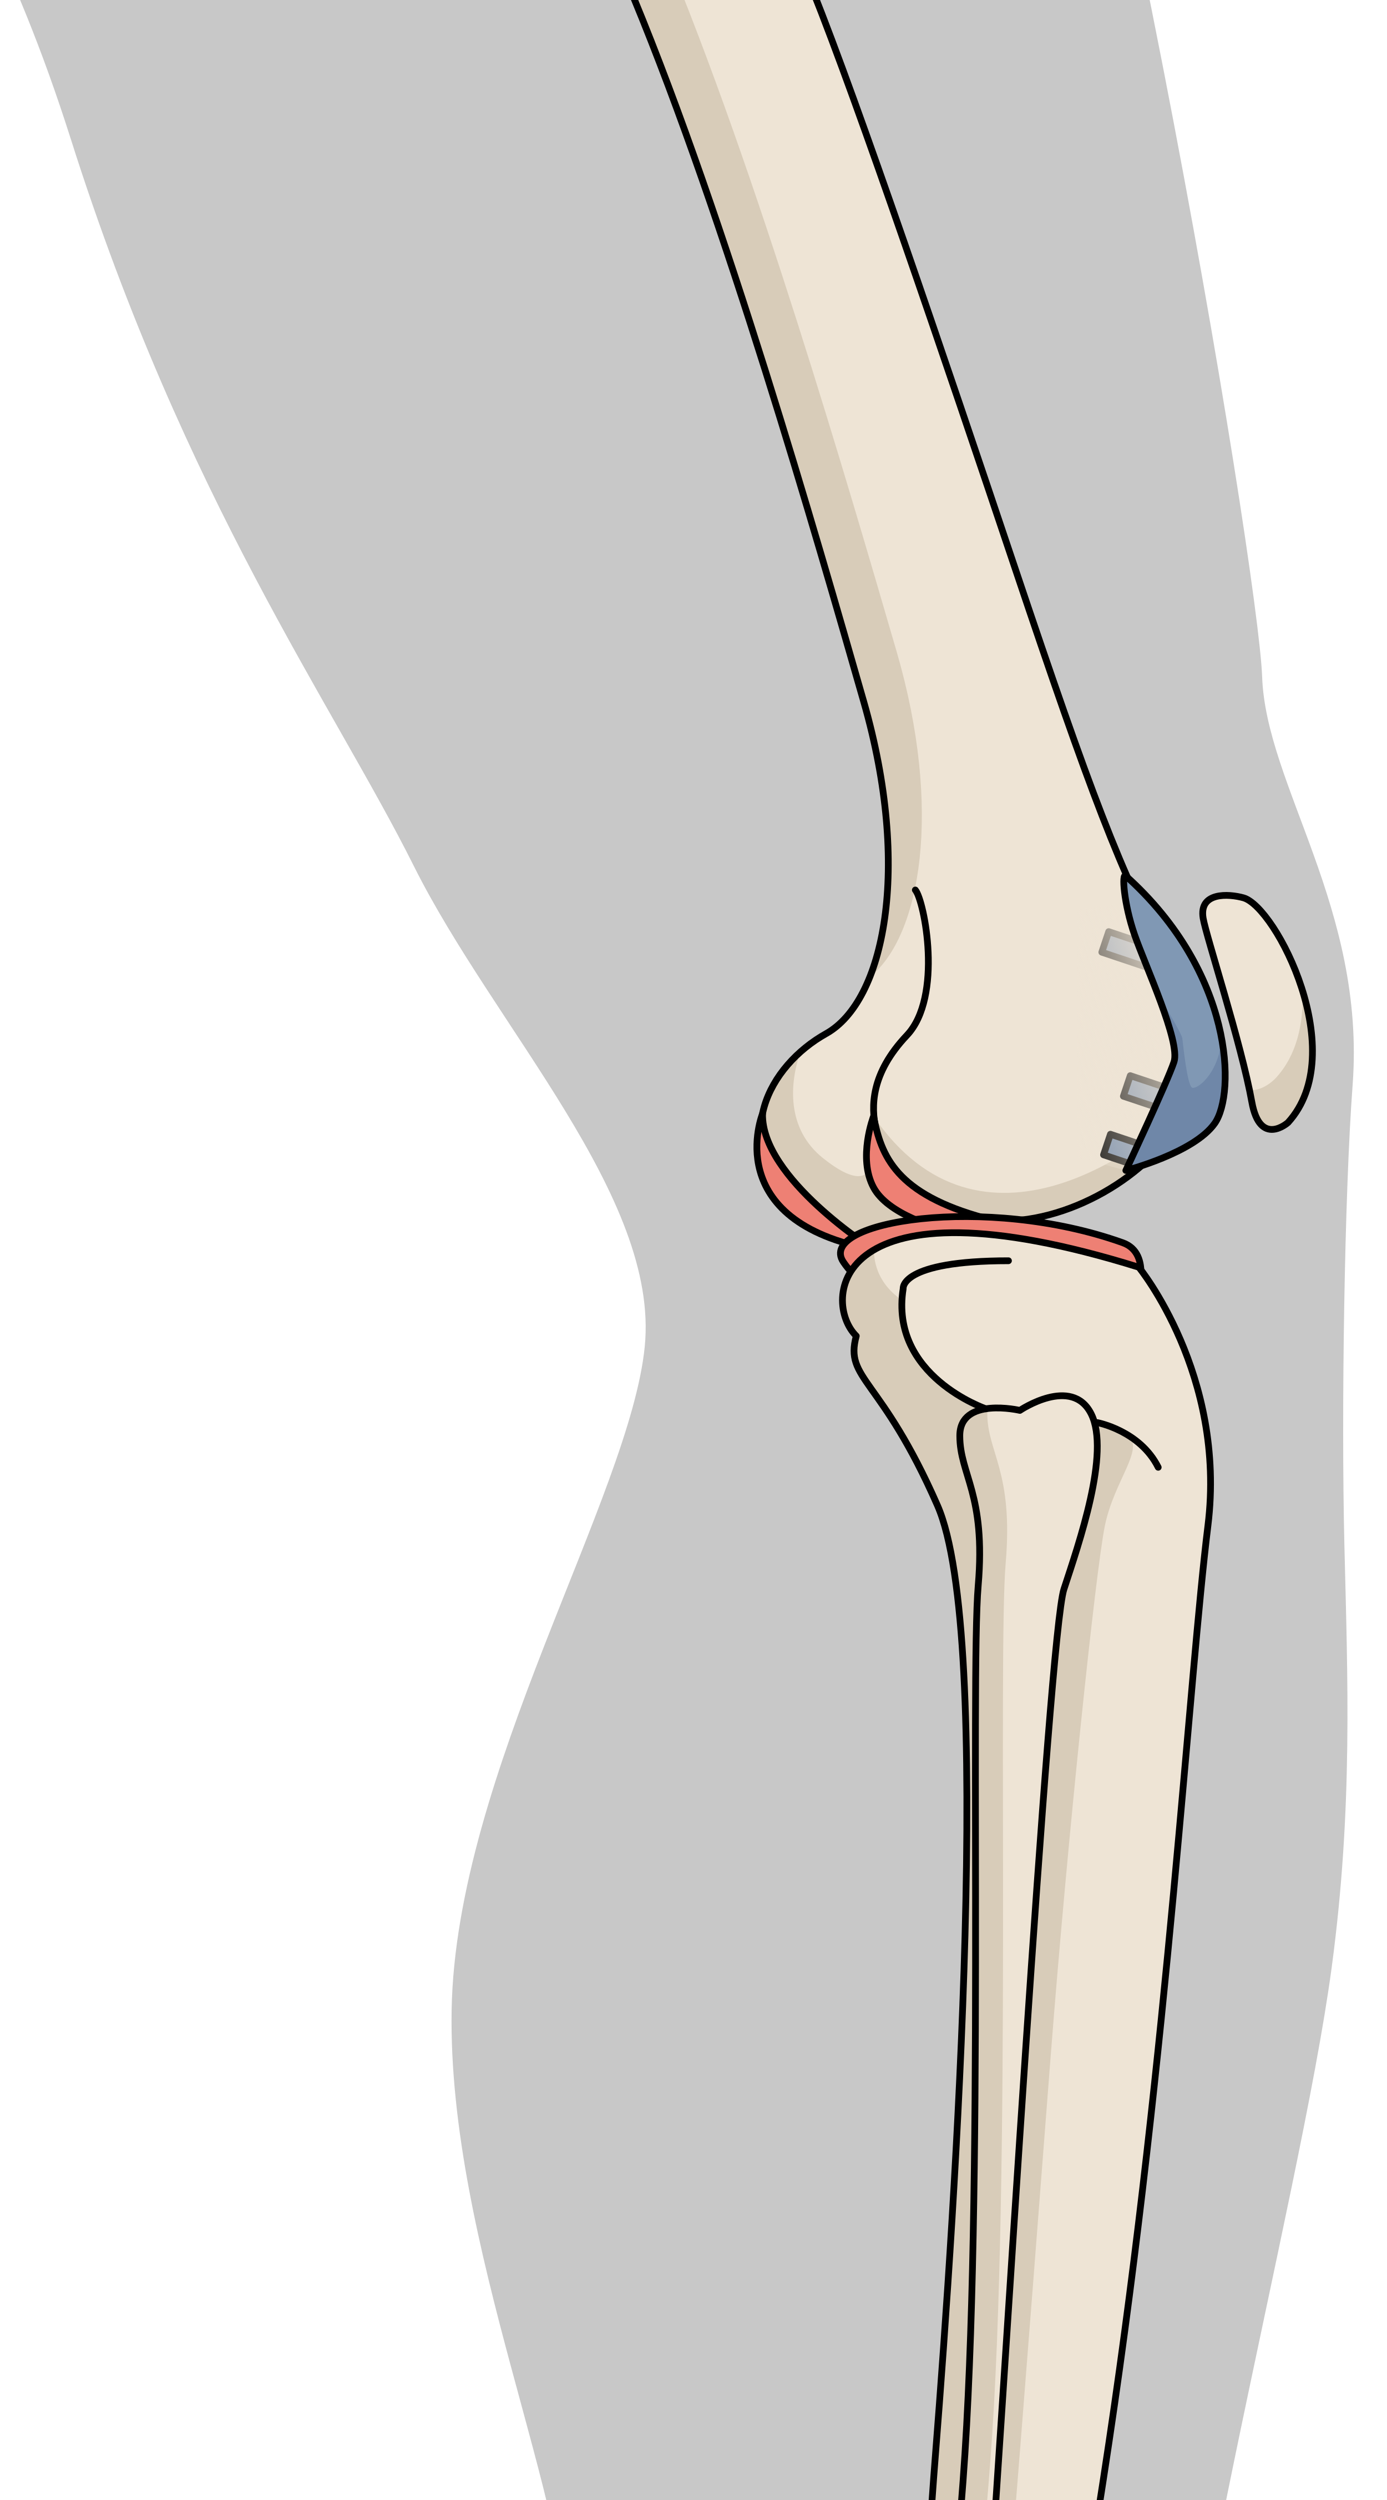<?xml version="1.0" encoding="utf-8"?>
<!-- Generator: Adobe Illustrator 25.2.1, SVG Export Plug-In . SVG Version: 6.00 Build 0)  -->
<svg version="1.1" id="Camada_1" xmlns="http://www.w3.org/2000/svg" xmlns:xlink="http://www.w3.org/1999/xlink" x="0px" y="0px"
	 width="205.807px" height="370.814px" viewBox="0 0 205.807 370.814" enable-background="new 0 0 205.807 370.814"
	 xml:space="preserve">
<g>
	<defs>
		<rect id="SVGID_1_" width="205.807" height="370.814"/>
	</defs>
	<clipPath id="SVGID_2_">
		<use xlink:href="#SVGID_1_"  overflow="visible"/>
	</clipPath>
	<g clip-path="url(#SVGID_2_)">
		<path fill="#C8C8C8" d="M197.589,291.875c-4.706,34.913-25.165,109.53-27.466,158.287c-1.321,27.943,2.443,41.113,7.59,54.198
			c3.306,8.396,9.988,14.759,18.414,17.886c10.001,3.711,20.102,6.859,30.045,10.871c0.421,0.172,0.839,0.341,1.26,0.509
			c1.451,0.586,2.905,1.166,4.355,1.749c0.574,0.227,1.145,0.454,1.718,0.685c0.942,0.372,1.881,0.747,2.817,1.12
			c5.975,2.369,11.835,4.672,17.317,6.856c0.029,0.012,0.063,0.023,0.096,0.038c1.661,0.662,3.287,1.314,4.869,1.954
			c0.028,0.009,0.053,0.021,0.08,0.032c3.103,1.251,6.029,2.452,8.734,3.596c0.12,0.049,0.24,0.1,0.356,0.148
			c1.253,0.531,2.446,1.044,3.589,1.546c0.168,0.071,0.337,0.145,0.502,0.218c1.105,0.487,2.156,0.961,3.146,1.419
			c0.155,0.07,0.306,0.142,0.459,0.213c0.979,0.459,1.908,0.901,2.762,1.328c0.098,0.049,0.191,0.097,0.288,0.146
			c0.875,0.441,1.696,0.868,2.419,1.271c13.709,7.678,28.275,6.028,35.444,10.434c7.161,4.406,18.203,2.297,17.289,9.884
			c-0.916,7.582-1.928,12.267-12.441,12.617c0,0-0.432,4.662-9.233,3.8c0,0-2.275,1.819-11.645,1.547c0,0-3.309,5.922-13.965,2.211
			c0,0-7.945,7.244-23.896,2.546c0,0-49.562,4.569-75.426,0.779c-25.857-3.78-41.703-5.576-63.949-5.991
			c-22.24-0.421-39.748,0.749-38.754-21.95c0.996-22.694,15.233-34.213,12.605-60.274c-2.627-26.059-13.821-98.327-12.744-118.702
			c1.069-20.374-17.798-59.84-17.21-94.722c0.587-34.892,26.469-76.269,28.658-98.434c2.189-22.166-22.311-47.333-34.262-71.235
			C49.469,104.558,27.48,74.127,10.528,20.694c-16.95-53.445-40-70.835-46.894-76.39c-6.125-4.938-36.175-21.377-49.337-60.214
			h226.258c0.244,0.64,0.498,1.284,0.736,1.921c22.568,60.326,45.418,198.239,45.989,214.36
			c0.565,16.11,15.388,34.303,13.426,60.545c-1.222,16.345-1.695,48.55-1.222,68.205
			C199.957,248.776,200.777,268.22,197.589,291.875z"/>
		<g>
			<path fill="#EEE4D5" d="M191.12,166.487c0,0-4.151,3.73-5.369-3.043c-1.556-8.657-6.785-24.595-7.226-27.26
				c-0.647-3.91,3.761-3.643,5.975-3.028C189.318,134.494,200.484,156.218,191.12,166.487z"/>
			<path fill="#D8CCB9" d="M193.275,146.955c0.177,4.86-0.859,9.518-3.921,12.875c0,0-1.695,1.958-3.942,1.879
				c0.126,0.604,0.241,1.185,0.339,1.735c1.218,6.772,5.369,3.043,5.369,3.043C195.693,161.471,195.364,153.726,193.275,146.955z"/>
			<path fill="none" stroke="#000000" stroke-linecap="round" stroke-linejoin="round" stroke-miterlimit="10" d="M191.12,166.487
				c0,0-4.151,3.73-5.369-3.043c-1.556-8.657-6.785-24.595-7.226-27.26c-0.647-3.91,3.761-3.643,5.975-3.028
				C189.318,134.494,200.484,156.218,191.12,166.487z"/>
			<path fill="#EEE4D5" d="M30.119-130.459c0,0-11.417-10.73-8.995-19.358c2.419-8.629,14.792-16.643,24.5-16.405
				c9.705,0.242,20.244,13.216,18.908,21.745c-1.338,8.53-1.902,16.465,1.514,21.548c3.414,5.086,3.487,8.58,3.487,8.58
				s44.062,95.442,51.015,112.823c6.954,17.379,19.38,53.981,30.195,86.175c10.821,32.192,15.788,45.532,22.54,57.55
				c6.756,12.02,6.438,18.207,0.051,26.542c-6.386,8.335-19.667,14.53-29.993,11.638c-6.787,5.143-15.603,6.68-25.357-2.293
				c-9.757-8.971-3.992-19.99,4.601-24.789c8.596-4.799,12.709-24.383,5.58-49.222c-7.128-24.841-20.395-71.155-34.099-104.317
				C80.363-33.41,68.23-60.908,57.188-78.583C46.147-96.26,40.712-102.726,36.326-109.18
				C31.937-115.633,35.723-124.532,30.119-130.459z"/>
			<g>
				<path fill="#D8CCB9" d="M118.763,156.017c-1.608,4.665-2.106,11.378,3.353,15.744c8.69,6.951,7.918-1.273,7.506-6.197
					c15.881,23.222,40.426,4.83,47.221-2.527c-0.817,1.852-1.984,3.717-3.508,5.704c-6.386,8.335-19.667,14.53-29.993,11.638
					c-6.787,5.143-15.603,6.68-25.357-2.293C109.776,170.537,112.555,161.54,118.763,156.017z"/>
				<path fill="#D8CCB9" d="M34.027-137.49c5.629,5.901,1.879,14.815,6.292,21.252c4.416,6.436,9.877,12.879,20.992,30.508
					C72.426-68.1,84.674-40.651,98.515-7.544c13.84,33.108,27.299,79.366,34.529,104.177c6.83,23.43,3.611,42.206-3.99,48.294
					c3.594-8.997,4.047-23.664-0.888-40.853c-7.128-24.841-20.395-71.155-34.099-104.317C80.363-33.41,68.23-60.908,57.188-78.583
					C46.147-96.26,40.712-102.726,36.326-109.18c-4.389-6.453-0.603-15.353-6.207-21.279c0,0-11.417-10.73-8.995-19.358
					c0.631-2.254,1.951-4.457,3.714-6.49C23.017-147.762,34.027-137.49,34.027-137.49z"/>
			</g>
			<path fill="none" stroke="#000000" stroke-linecap="round" stroke-linejoin="round" stroke-miterlimit="10" d="M141.683,180.161
				c0,0-9.638-2.818-11.721-12.704c-0.705-3.338-0.789-8.198,4.607-13.909c5.393-5.71,2.6-19.946,1.251-21.55"/>
			<path fill="none" stroke="#000000" stroke-linecap="round" stroke-linejoin="round" stroke-miterlimit="10" d="M30.119-130.459
				c0,0-11.417-10.73-8.995-19.358c2.419-8.629,14.792-16.643,24.5-16.405c9.705,0.242,20.244,13.216,18.908,21.745
				c-1.338,8.53-1.902,16.465,1.514,21.548c3.414,5.086,3.487,8.58,3.487,8.58s44.062,95.442,51.015,112.823
				c6.954,17.379,19.38,53.981,30.195,86.175c10.821,32.192,15.788,45.532,22.54,57.55c6.756,12.02,6.438,18.207,0.051,26.542
				c-6.386,8.335-19.667,14.53-29.993,11.638c-6.787,5.143-15.603,6.68-25.357-2.293c-9.757-8.971-3.992-19.99,4.601-24.789
				c8.596-4.799,12.709-24.383,5.58-49.222c-7.128-24.841-20.395-71.155-34.099-104.317C80.363-33.41,68.23-60.908,57.188-78.583
				C46.147-96.26,40.712-102.726,36.326-109.18C31.937-115.633,35.723-124.532,30.119-130.459z"/>
		</g>
		<g>
			<path fill="#EE8074" stroke="#000000" stroke-linecap="round" stroke-linejoin="round" stroke-miterlimit="10" d="
				M129.622,165.564c0,0-2.379,6.147,0,10.561c2.095,3.888,9.051,6.068,12.826,6.701c2.061,0.346,3.737-2.152,3.737-2.152
				C132.926,177.1,130.747,171.432,129.622,165.564z"/>
			<path fill="#EE8074" stroke="#000000" stroke-linecap="round" stroke-linejoin="round" stroke-miterlimit="10" d="
				M129.715,185.363c0,0-16.785-10.569-16.565-20.186C113.15,165.178,106.652,181.159,129.715,185.363z"/>
			<path fill="#EE8074" stroke="#000000" stroke-linecap="round" stroke-linejoin="round" stroke-miterlimit="10" d="
				M168.621,192.639c0,0,2.493-6.713-2.022-8.327c-20.33-7.265-45.527-3.172-41.457,2.858c6.678,9.896,21.574,2.049,23.274,3.266
				C150.117,191.648,160.824,193.12,168.621,192.639z"/>
		</g>
		<path fill="#EEE4D5" d="M168.985,187.948c0,0,13.031,15.918,10.253,38.322c-2.779,22.402-5.918,77.322-14.693,136.011
			c-8.773,58.689-19.822,104.847-17.603,123.689c2.217,18.842,4.908,30.082,1.424,34.357c-3.482,4.275-4.275,4.591-4.275,4.591
			l-1.423,0.635c0,0-12.433,4.611-25.335-2.375c-4.59-2.851-6.966-3.641-5.541-11.24c1.427-7.603,11.614-14.537,18.827-58.991
			c7.216-44.455,5.265-51.863,8.188-88.91c2.925-37.045,8.681-121.651,0.296-140.76c-8.382-19.107-13.817-18.637-12.046-25.131
			C121.941,193.128,123.251,173.716,168.985,187.948z"/>
		<path fill="#D8CCB9" d="M117.285,512.802c1.993-7.019,11.741-39.97,14.667-61.222c0.256-1.868,0.367-5.117,0.358-9.484
			c5.216-35.112,3.83-44.255,6.497-78.06c2.925-37.045,8.681-121.651,0.296-140.76c-8.382-19.107-13.817-18.637-12.046-25.131
			c-2.671-2.619-3.574-9.15,2.658-12.782c-0.012,0.123-0.398,4.38,4.102,7.459c0.273,3.564,0.941,11.356,14.857,18.169
			c13.92,6.814,11.548,0,11.548,0s4.517-0.227,7.118,1.847c2.6,2.073-2.049,6.72-3.415,13.544
			c-1.364,6.825-5.458,45.625-7.992,78.186c-2.538,32.56-10.138,133.559-14.039,164.56c-3.9,31,0.723,52.483,3.969,54.124
			c-1.391,1.512-1.773,1.666-1.773,1.666l-1.423,0.635c0,0-12.433,4.611-25.335-2.375c-3.959-2.459-6.266-3.396-5.911-8.481
			C113.509,516.062,116.156,516.774,117.285,512.802z"/>
		<path fill="none" stroke="#000000" stroke-linecap="round" stroke-linejoin="round" stroke-miterlimit="10" d="M168.985,187.948
			c0,0,13.031,15.918,10.253,38.322c-2.779,22.402-5.918,77.322-14.693,136.011c-8.773,58.689-19.822,104.847-17.603,123.689
			c2.217,18.842,4.908,30.082,1.424,34.357c-3.482,4.275-4.275,4.591-4.275,4.591l-1.423,0.635c0,0-12.433,4.611-25.335-2.375
			c-4.59-2.851-6.966-3.641-5.541-11.24c1.427-7.603,11.614-14.537,18.827-58.991c7.216-44.455,5.265-51.863,8.188-88.91
			c2.925-37.045,8.681-121.651,0.296-140.76c-8.382-19.107-13.817-18.637-12.046-25.131
			C121.941,193.128,123.251,173.716,168.985,187.948z"/>
		<path fill="#EEE4D5" d="M151.332,209.181c0,0,7.71-5.225,10.583,0.524c2.875,5.75-1.83,19.207-4.051,26.001
			c-2.221,6.794-9.111,123.846-11.646,157.771c-2.535,33.926-9.248,106.221-3.551,132.075c5.696,25.855-23.999,26.718-25.335-2.375
			c-0.751-3.746,7.244-9.597,10.752-31.628c3.51-22.033,11.699-82.085,14.818-123.614c3.121-41.53,1.076-119.119,2.246-132.767
			c1.169-13.646-2.73-16.378-2.73-22.228S151.332,209.181,151.332,209.181z"/>
		<path fill="#D8CCB9" d="M128.085,491.55c3.51-22.033,11.699-82.085,14.818-123.614c3.121-41.53,1.076-119.119,2.246-132.767
			c1.169-13.646-2.73-16.378-2.73-22.228c0-2.786,2.027-3.764,4.144-4.029c-0.03,0.222-0.068,0.438-0.068,0.688
			c0,5.85,3.9,8.58,2.73,22.229c-1.171,13.646,0.875,91.235-2.246,132.767c-3.118,41.529-11.308,101.581-14.817,123.614
			c-3.511,22.03-8.664,28.908-7.912,32.653c0.735,16.026,9.21,22.633,15.726,21.028c-6.848,7.336-21.707,1.681-22.643-18.713
			C116.582,519.432,124.577,513.581,128.085,491.55z"/>
		<path fill="none" stroke="#000000" stroke-linecap="round" stroke-linejoin="round" stroke-miterlimit="10" d="M151.332,209.181
			c0,0,7.71-5.225,10.583,0.524c2.875,5.75-1.83,19.207-4.051,26.001c-2.221,6.794-9.111,123.846-11.646,157.771
			c-2.535,33.926-9.248,106.221-3.551,132.075c5.696,25.855-23.999,26.718-25.335-2.375c-0.751-3.746,7.244-9.597,10.752-31.628
			c3.51-22.033,11.699-82.085,14.818-123.614c3.121-41.53,1.076-119.119,2.246-132.767c1.169-13.646-2.73-16.378-2.73-22.228
			S151.332,209.181,151.332,209.181z"/>
		<path fill="none" stroke="#000000" stroke-linecap="round" stroke-linejoin="round" stroke-miterlimit="10" d="M162.818,210.991
			c0,0,6.312,1.17,9.041,6.629"/>
		<path fill="none" stroke="#000000" stroke-linecap="round" stroke-linejoin="round" stroke-miterlimit="10" d="M146.305,208.947
			c0,0-14.355-4.87-12.285-17.837c0,0-0.543-4.126,15.62-4.124"/>
		<g>
			
				<rect x="166.795" y="136.461" transform="matrix(0.318 -0.948 0.948 0.318 -18.916 255.95)" fill="#6F87A8" stroke="#000000" stroke-linecap="round" stroke-linejoin="round" stroke-miterlimit="10" width="3.22" height="9.316"/>
			
				<rect x="169.997" y="157.817" transform="matrix(0.318 -0.948 0.948 0.318 -36.98 273.555)" fill="#6F87A8" stroke="#000000" stroke-linecap="round" stroke-linejoin="round" stroke-miterlimit="10" width="3.22" height="9.316"/>
			<polygon fill="#6F87A8" stroke="#000000" stroke-linecap="round" stroke-linejoin="round" stroke-miterlimit="10" points="
				168.162,172.754 163.745,171.274 164.768,168.221 169.99,169.971 			"/>
			<linearGradient id="SVGID_3_" gradientUnits="userSpaceOnUse" x1="177.283" y1="149.775" x2="151.488" y2="158.158">
				<stop  offset="0" style="stop-color:#EEE4D5"/>
				<stop  offset="1" style="stop-color:#EEE4D5;stop-opacity:0"/>
			</linearGradient>
			<path fill="url(#SVGID_3_)" d="M159.861,134.94l8.544-1.32c0,0,7.858,18.882,7.733,21.82s-9.082,18.155-9.082,18.155
				l-7.195-1.956V134.94z"/>
			<path fill="#8098B4" d="M167.052,129.913c-0.641-0.575-0.298,4.101,1.281,8.678s6.859,15.914,5.867,18.901
				s-7.144,16.103-7.144,16.103s10.103-2.579,13.199-7.002C183.352,162.169,183.092,144.305,167.052,129.913z"/>
			<path fill="#6F87A8" d="M167.056,173.595c0,0,10.103-2.579,13.2-7.002c1.376-1.967,2.085-6.594,1.043-12.388
				c-0.657,5.489-3.956,7.525-4.456,7.086c-0.702-0.616-1.233-5.895-1.409-7.302c-0.065-0.521-1.687-3.337-3.701-6.674
				c1.62,4.242,3.021,8.511,2.467,10.178C173.208,160.479,167.056,173.595,167.056,173.595z"/>
			<path fill="none" stroke="#000000" stroke-linecap="round" stroke-linejoin="round" stroke-miterlimit="10" d="M167.052,129.913
				c-0.641-0.575-0.298,4.101,1.281,8.678s6.859,15.914,5.867,18.901s-7.144,16.103-7.144,16.103s10.103-2.579,13.199-7.002
				C183.352,162.169,183.092,144.305,167.052,129.913z"/>
		</g>
	</g>
</g>
</svg>
